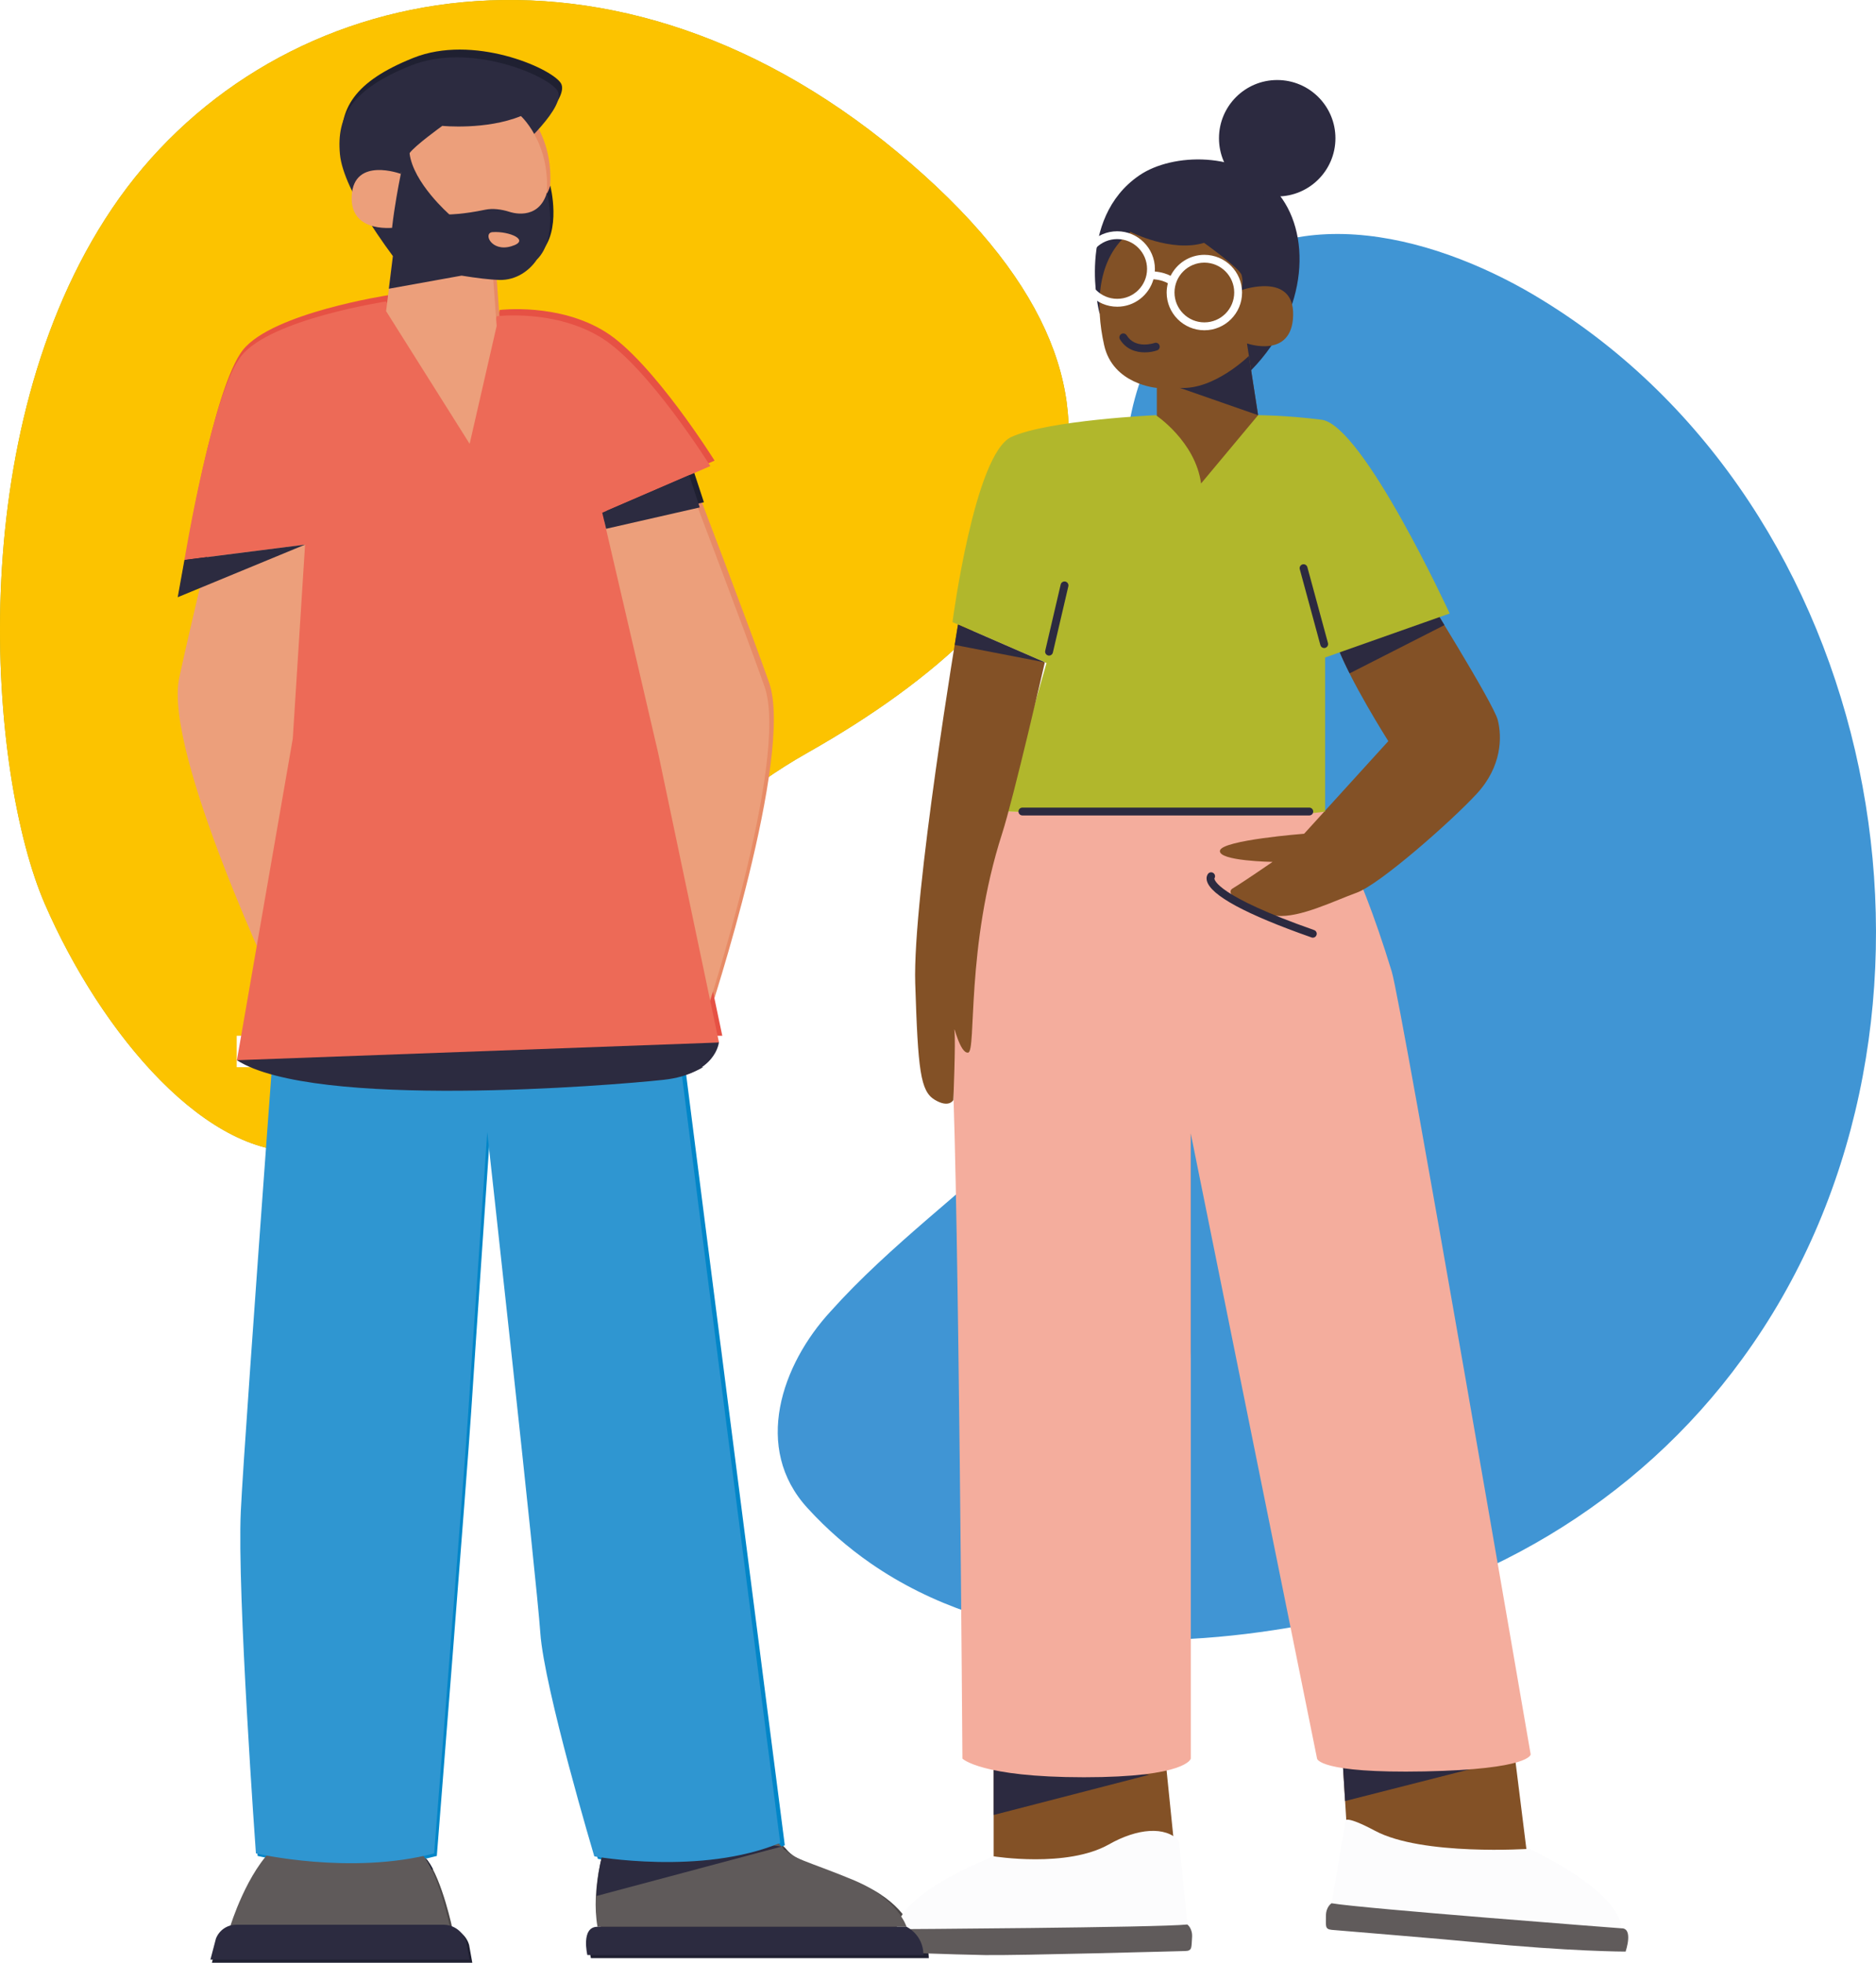 <svg width="843" height="882" viewBox="0 0 843 882" fill="none" xmlns="http://www.w3.org/2000/svg" xmlns:xlink="http://www.w3.org/1999/xlink">
<path fill-rule="evenodd" clip-rule="evenodd" d="M391.201 702.484C446.512 740.821 519.534 742.278 584.65 730.486C664.338 717.338 735.652 675.589 782.892 610.642C887.317 467.773 851.776 244.308 706.566 143.648C702.39 140.754 698.102 137.947 693.745 135.261C648.241 106.973 579.816 86.679 537.167 130.929C487.455 182.226 506.841 257.539 520.419 319.149C523.207 348.297 524.353 377.209 521.599 404.568C510.427 490.155 426.535 529.696 373.204 589.339C351.227 613.184 338.153 650.798 362.896 677.718C371.643 687.295 381.125 695.499 391.201 702.484Z" fill="#4095D4"/>
<path fill-rule="evenodd" clip-rule="evenodd" d="M138.639 517.219C287.824 500.696 247.024 403.755 362.972 338.199C478.918 272.643 536.892 179.351 403.301 68.41C269.709 -42.532 118.474 -7.232 50.417 93.624C-17.639 194.48 -5.035 348.284 20.17 406.277C45.376 464.269 93.635 522.203 138.639 517.219Z" fill="#ABA819"/>
<path fill-rule="evenodd" clip-rule="evenodd" d="M20.17 406.277C-5.035 348.284 -17.639 194.48 50.417 93.624C118.474 -7.232 269.709 -42.532 403.302 68.411C536.892 179.351 478.919 272.644 362.972 338.199C247.024 403.756 287.825 500.696 138.639 517.219C136.818 517.421 134.997 517.52 133.167 517.519C89.773 517.515 44.356 461.922 20.17 406.277Z" fill="#FCC300"/>
<path fill-rule="evenodd" clip-rule="evenodd" d="M103.318 207.963C103.318 207.963 86.183 278.981 81.125 302.803C73.944 336.616 126.62 446.926 126.62 446.926L186.41 443.151L133.167 330.901L144.413 219.783L103.318 207.963Z" fill="#E78B66"/>
<path fill-rule="evenodd" clip-rule="evenodd" d="M311.525 215.498C311.525 215.498 337.559 283.757 345.606 306.743C357.031 339.366 318.821 455.485 318.821 455.485L259.036 459.35L297.562 341.237L272.27 232.452L311.525 215.498Z" fill="#E78B66"/>
<path fill-rule="evenodd" clip-rule="evenodd" d="M273.454 830.895C273.454 830.895 267.06 849.4 270.109 867.153H409.735C409.735 867.153 405.927 854.373 385.317 845.852C364.72 837.342 357.856 836.517 353.272 830.895C348.696 825.272 338.621 823.847 334.13 824.56C329.624 825.272 325.041 836.631 316.653 835.919C308.254 835.208 273.454 830.895 273.454 830.895Z" fill="#4C4848"/>
<path fill-rule="evenodd" clip-rule="evenodd" d="M353.276 830.895L269.636 853.243C269.636 853.243 269.735 841.602 273.458 830.895C277.176 820.189 353.276 830.895 353.276 830.895Z" fill="#1F2031"/>
<path fill-rule="evenodd" clip-rule="evenodd" d="M265.531 879.925C265.531 879.925 262.482 867.143 270.104 867.143H409.735C409.735 867.143 417.37 870.693 417.37 879.925H265.531Z" fill="#1F2031"/>
<path fill-rule="evenodd" clip-rule="evenodd" d="M104.178 866.981C104.178 866.981 111.72 842.109 124.683 830.754C137.654 819.395 145.383 824.397 154.156 824.397C162.929 824.397 185.051 826.523 191.925 835.744C198.787 844.978 203.364 866.981 203.364 866.981H104.178Z" fill="#4C4848"/>
<path fill-rule="evenodd" clip-rule="evenodd" d="M95.228 882H212.235L210.802 874.008C209.478 869.403 205.271 866.229 200.473 866.229H106.837C102.782 866.229 99.153 868.73 97.709 872.523L95.228 882Z" fill="#1F2031"/>
<path fill-rule="evenodd" clip-rule="evenodd" d="M119.482 836.328C119.482 836.328 114.094 843.995 112.164 847.848L194.582 840.121C194.582 840.121 194.215 838.84 191.92 835.749C189.621 832.659 133.38 828.022 133.38 828.022L119.482 836.328Z" fill="#1F2031"/>
<path fill-rule="evenodd" clip-rule="evenodd" d="M131.569 362.927C131.569 362.927 110.656 642.812 108.946 679.415C107.229 716.02 115.77 834.011 115.77 834.011C115.77 834.011 158.603 843.997 196.289 834.011C196.289 834.011 210.012 661.114 211.722 634.495C213.441 607.874 220.293 508.033 220.293 508.033C220.293 508.033 242.557 709.371 244.276 734.323C245.982 759.285 268.664 835.333 268.664 835.333C268.664 835.333 317.139 844.096 352.661 829.223C352.661 829.223 300.799 426.508 299.093 408.205C297.374 389.903 290.524 356.624 290.524 356.624L131.569 362.927Z" fill="#0286C8"/>
<path fill-rule="evenodd" clip-rule="evenodd" d="M325 467.273C325 467.273 323.995 481.758 299.932 484.394C275.87 487.018 142.094 497.864 107.199 475.522L123.631 448.215L293.434 435.589L325 467.273Z" fill="#1F2031"/>
<path fill-rule="evenodd" clip-rule="evenodd" d="M107.199 475.521L325.001 467.518L297.566 336.873L272.265 228.095L321.104 206.995C321.104 206.995 293.353 162.596 272.265 149.275C251.176 135.958 224.543 139.286 224.543 139.286L212.334 192.569L174.594 132.631C174.594 132.631 122.528 140.547 109.212 157.2C95.886 173.847 83.486 249.451 83.486 249.451L137.971 242.522L132.419 330.215L107.199 475.521Z" fill="#E65144"/>
<path fill-rule="evenodd" clip-rule="evenodd" d="M106.371 465.448H326.096V479.566H106.371V465.448Z" fill="white"/>
<path fill-rule="evenodd" clip-rule="evenodd" d="M326.096 479.566H106.371V465.448H326.096V479.566Z" fill="url(#pattern0)"/>
<path fill-rule="evenodd" clip-rule="evenodd" d="M274.008 235.343L316.307 225.698L311.523 211.135L272.264 228.094L274.008 235.343Z" fill="#1F2031"/>
<path fill-rule="evenodd" clip-rule="evenodd" d="M177.678 112.084C177.678 112.084 155.327 83.127 153.725 66.05C152.122 48.964 159.063 36.686 185.749 26.009C212.437 15.332 247.136 30.284 251.935 37.224C256.741 44.157 233.788 64.448 233.788 64.448L177.678 112.084Z" fill="#1F2031"/>
<path fill-rule="evenodd" clip-rule="evenodd" d="M83.485 249.451L80.452 266.292L137.968 242.524L83.485 249.451Z" fill="#1F2031"/>
<path fill-rule="evenodd" clip-rule="evenodd" d="M174.597 136.988L179.28 99.129C179.28 99.129 158.076 102.578 159.062 84.816C160.048 67.058 181.259 74.949 181.259 74.949C181.259 74.949 182.738 69.032 185.202 65.571C187.668 62.123 199.999 53.238 199.999 53.238C199.999 53.238 219.73 55.222 235.52 48.801C235.52 48.801 252.288 63.971 245.872 92.895C239.464 121.822 222.687 118.361 222.687 118.361L224.544 143.653L212.337 196.929L174.597 136.988Z" fill="#E78B66"/>
<path fill-rule="evenodd" clip-rule="evenodd" d="M181.258 74.949C181.258 74.949 174.477 107.795 177.684 112.086C180.88 116.376 213.505 122.562 225.783 122.863C238.061 123.17 246.408 111.339 245.539 104.467C244.661 97.596 229.517 89.008 219.381 91.14C209.237 93.276 203.182 93.276 203.182 93.276C203.182 93.276 186.785 78.978 185.199 65.573C183.612 52.17 181.258 74.949 181.258 74.949Z" fill="#1F2031"/>
<path fill-rule="evenodd" clip-rule="evenodd" d="M230.41 92.111C230.41 92.111 243.327 96.748 247.272 83.4C247.272 83.4 252.6 103.952 242.703 113.697C236.434 119.865 230.41 92.111 230.41 92.111Z" fill="#1F2031"/>
<path fill-rule="evenodd" clip-rule="evenodd" d="M175.849 126.873L177.681 112.083L222.692 118.368L175.849 126.873Z" fill="#1F2031"/>
<path fill-rule="evenodd" clip-rule="evenodd" d="M222.693 101.284C218.286 101.591 222.045 110.358 231.125 107.694C240.2 105.02 230.279 100.754 222.693 101.284Z" fill="#E78B66"/>
<path d="M446.515 788.963V840.453H528.78L522.552 779.191L446.515 788.963Z" fill="#835126"/>
<path d="M446.515 815.599L516.307 797.554L446.515 788.963V815.599Z" fill="#2C2A40"/>
<path d="M519.006 432.836L535.096 509.445V610.609L519.006 432.836Z" fill="#2C2A40"/>
<path d="M602.929 784.818L605.399 824.983L687.823 846.327L678.72 773.334L602.929 784.818Z" fill="#835126"/>
<path d="M604.429 809.337L602.929 784.818L673.057 791.856L604.429 809.337Z" fill="#2C2A40"/>
<path d="M494.043 140.67C494.043 140.67 483.052 98.459 512.073 78.737C526.857 68.7 557.307 67.836 573.397 85.811C589.469 103.768 588.339 139.718 562.212 166.389C539.841 189.215 494.043 140.67 494.043 140.67Z" fill="#2C2A40"/>
<path d="M519.835 204.438V174.309C519.835 174.309 500.076 172.827 496.142 155.046C492.19 137.266 492.684 116.028 507.998 104.191C507.998 104.191 526.275 113.576 541.076 109.13C541.076 109.13 556.884 120.49 557.872 123.454C558.86 126.417 557.872 130.369 557.872 130.369C557.872 130.369 581.583 121.972 581.089 141.729C580.595 161.485 560.342 154.323 560.342 154.323L566.269 192.601C573.838 222.254 527.422 234.107 519.835 204.438Z" fill="#825126"/>
<path d="M530.209 174.309L565.334 186.569L561.206 159.933C561.206 159.933 545.663 175.297 530.209 174.309Z" fill="#2C2A40"/>
<path d="M541.2 114.511C534.549 114.511 528.798 118.374 526.028 123.948C524.528 123.172 522.146 122.29 518.918 122.007C518.936 121.637 518.971 121.267 518.971 120.878C518.971 111.529 511.367 103.927 502.035 103.927C492.684 103.927 485.081 111.529 485.081 120.878C485.081 130.227 492.684 137.83 502.035 137.83C509.779 137.83 516.307 132.609 518.318 125.5C521.547 125.729 523.681 126.647 524.793 127.282C524.458 128.622 524.246 130.016 524.246 131.462C524.246 140.811 531.85 148.414 541.2 148.414C550.533 148.414 558.136 140.811 558.136 131.462C558.136 122.113 550.55 114.511 541.2 114.511ZM502.035 134.285C494.643 134.285 488.609 128.269 488.609 120.861C488.609 113.452 494.625 107.437 502.035 107.437C509.427 107.437 515.443 113.452 515.443 120.861C515.443 128.269 509.444 134.285 502.035 134.285ZM541.2 144.868C533.808 144.868 527.774 138.853 527.774 131.445C527.774 124.036 533.79 118.021 541.2 118.021C548.592 118.021 554.608 124.036 554.608 131.445C554.608 138.853 548.61 144.868 541.2 144.868Z" fill="white"/>
<path d="M514.419 158.345C510.52 158.345 506.022 157.04 503.27 152.524C502.758 151.695 503.023 150.601 503.852 150.09C504.681 149.578 505.775 149.843 506.286 150.672C510.168 157.004 518.442 154.235 518.795 154.112C519.712 153.794 520.718 154.288 521.035 155.205C521.353 156.122 520.876 157.128 519.959 157.445C518.565 157.939 516.589 158.345 514.419 158.345Z" fill="#2C2A40"/>
<path d="M452.125 364.676C452.125 364.676 425.133 421.035 427.973 480.604C430.814 540.173 432.472 790.268 432.472 790.268C432.472 790.268 440.729 798.647 487.074 798.647C533.42 798.647 535.096 790.268 535.096 790.268V509.427L591.833 790.268C591.833 790.268 592.415 796.954 640.119 796.019C687.823 795.084 687.823 788.381 687.823 788.381C687.823 788.381 629.869 451.234 625.405 436.628C609.192 383.551 595.432 364.676 595.432 364.676H452.125Z" fill="#F4AD9D"/>
<path d="M638.072 263.072C638.072 263.072 671.169 316.026 673.057 323.593C674.944 331.161 674.944 344.391 663.6 356.685C652.257 368.98 620.095 397.345 609.686 401.137C599.278 404.912 584.158 412.48 573.75 411.545C563.341 410.592 549.156 402.09 553.885 399.25C558.613 396.41 571.844 387.308 571.844 387.308C571.844 387.308 547.251 386.955 548.204 382.228C549.139 377.5 586.028 374.66 586.028 374.66L623.853 333.048C623.853 333.048 605.893 304.684 601.148 290.501C596.455 276.302 638.072 263.072 638.072 263.072Z" fill="#835126"/>
<path d="M649.063 280.906L606.475 302.585C606.475 302.585 601.8 293.606 599.913 287.538L623.588 276.848H646.594L649.063 280.906Z" fill="#2C2A40"/>
<path d="M565.334 186.569C565.334 186.569 577.719 186.569 593.844 188.615C612.456 190.961 651.427 275.684 651.427 275.684L595.449 295.458V364.659C576.802 368.451 452.143 364.659 452.143 364.659C454.225 353.316 470.261 297.963 470.261 297.963L428.009 279.565C428.009 279.565 437.888 203.926 454.472 196.359C471.055 188.791 519.394 186.569 519.394 186.569C519.394 186.569 537.142 198.334 539.718 217.262L565.334 186.569Z" fill="#B1B72C"/>
<path d="M589.945 421.37C589.751 421.37 589.557 421.335 589.363 421.264C559.777 410.875 543.952 402.302 542.329 395.81C541.959 394.311 542.4 393.147 542.929 392.565C543.582 391.841 544.693 391.788 545.416 392.459C546.069 393.059 546.175 394.011 545.699 394.717C545.681 395.334 546.581 402.496 590.509 417.948C591.427 418.266 591.921 419.271 591.586 420.188C591.356 420.912 590.668 421.37 589.945 421.37Z" fill="#2C2A40"/>
<path d="M588.339 366.44H459.429C458.459 366.44 457.665 365.646 457.665 364.676C457.665 363.706 458.459 362.912 459.429 362.912H588.339C589.31 362.912 590.104 363.706 590.104 364.676C590.104 365.646 589.327 366.44 588.339 366.44Z" fill="#2C2A40"/>
<path d="M430.479 280.659C430.479 280.659 410.014 402.813 411.266 441.92C412.519 481.028 413.577 490.306 420.017 494.204C426.456 498.085 428.397 494.346 428.397 494.346C428.397 494.346 429.473 467.886 428.908 463.458C428.344 459.031 431.255 473.584 435.048 473.019C438.841 472.455 433.901 425.551 450.291 374.643C455.548 358.344 469.503 297.663 469.503 297.663L451.208 289.708C451.208 289.69 439.176 284.522 430.479 280.659Z" fill="#835126"/>
<path d="M469.503 297.646L429.014 289.814L430.496 280.659L469.503 297.646Z" fill="#2C2A40"/>
<path d="M471.408 294.611C471.267 294.611 471.143 294.594 471.002 294.559C470.05 294.329 469.467 293.394 469.679 292.442L476.63 262.666C476.842 261.714 477.795 261.131 478.747 261.343C479.7 261.572 480.282 262.507 480.07 263.46L473.119 293.236C472.925 294.065 472.202 294.611 471.408 294.611Z" fill="#2C2A40"/>
<path d="M595.026 291.207C594.25 291.207 593.544 290.696 593.332 289.902L584.07 255.787C583.805 254.852 584.37 253.882 585.305 253.617C586.24 253.37 587.21 253.917 587.475 254.852L596.737 288.967C596.984 289.902 596.437 290.872 595.502 291.137C595.343 291.189 595.185 291.207 595.026 291.207Z" fill="#2C2A40"/>
<path d="M600.089 62.121C600.089 76.568 588.375 88.28 573.926 88.28C559.477 88.28 547.763 76.568 547.763 62.121C547.763 47.674 559.477 35.961 573.926 35.961C588.375 35.961 600.089 47.691 600.089 62.121Z" fill="#2C2A40"/>
<path d="M529.856 827.277L533.543 864.814C533.543 864.814 412.748 869.382 402.904 866.913C402.904 866.913 401.493 852.484 446.533 834.174C446.533 834.174 479.4 839.501 498.277 828.829C511.138 821.544 523.699 820.503 529.856 827.277Z" fill="#FCFCFD"/>
<path d="M533.526 864.814C533.526 864.814 536.013 866.542 535.66 870.776C535.308 875.009 535.89 876.668 532.555 876.738C529.221 876.809 457.665 878.784 442.634 878.555C427.603 878.308 400.222 877.214 400.222 877.214C400.222 877.214 397.294 866.295 402.904 866.913C402.904 866.93 520.206 866.207 533.526 864.814Z" fill="#605B5B"/>
<path d="M604.676 818.069L598.378 855.253C598.378 855.253 718.538 868.289 728.541 866.525C728.541 866.525 730.958 852.219 687.329 830.805C687.329 830.805 639.202 834.068 617.925 822.726C604.852 815.776 604.676 818.069 604.676 818.069Z" fill="#FCFCFD"/>
<path d="M598.36 855.271C598.36 855.271 595.767 856.823 595.82 861.074C595.89 865.325 595.167 866.93 598.501 867.23C601.818 867.53 648.499 871.34 663.459 872.822C705.536 876.985 730.481 876.985 730.481 876.985C730.481 876.985 734.169 866.313 728.523 866.525C728.523 866.542 611.556 857.599 598.36 855.271Z" fill="#605B5B"/>
<path d="M143.472 222.13L132.287 332.625L185.249 444.231L125.777 447.988C125.777 447.988 73.381 338.305 80.526 304.684C85.554 280.994 102.596 210.382 102.596 210.382L143.472 222.13Z" fill="#EC9F7B"/>
<path d="M270.636 234.725L295.794 342.891L257.475 460.336L316.929 456.491C316.929 456.491 354.93 341.039 343.568 308.6C335.577 285.756 309.678 217.879 309.678 217.879L270.636 234.725Z" fill="#EC9F7B"/>
<path d="M271.818 829.781C271.818 829.781 306.432 834.068 314.777 834.773C323.121 835.479 327.673 824.19 332.154 823.484C336.617 822.779 346.638 824.19 351.19 829.781C355.759 835.373 362.586 836.185 383.069 844.652C403.569 853.136 407.362 865.837 407.362 865.837H268.484C265.449 848.18 271.818 829.781 271.818 829.781Z" fill="#5F5A5A"/>
<path d="M351.207 829.781C351.207 829.781 275.523 819.145 271.836 829.781C268.131 840.436 268.025 852.007 268.025 852.007L351.207 829.781Z" fill="#2C2B40"/>
<path d="M414.948 878.537C414.948 869.365 407.362 865.837 407.362 865.837H268.484C260.898 865.837 263.932 878.537 263.932 878.537H414.948Z" fill="#2C2B40"/>
<path d="M103.46 865.678H202.115C202.115 865.678 197.563 843.805 190.735 834.615C183.908 825.442 161.908 823.325 153.176 823.325C144.443 823.325 136.751 818.351 123.854 829.64C110.958 840.93 103.46 865.66 103.46 865.66V865.678Z" fill="#5F5A5A"/>
<path d="M97.021 871.182C98.468 867.407 102.067 864.919 106.107 864.919H199.239C204.002 864.919 208.183 868.059 209.507 872.646L210.936 880.601H94.551L97.021 871.182Z" fill="#2C2B40"/>
<path d="M288.79 358.203C288.79 358.203 295.6 391.295 297.311 409.499C299.005 427.685 350.59 828.123 350.59 828.123C315.271 842.905 267.055 834.191 267.055 834.191C267.055 834.191 244.491 758.57 242.797 733.751C241.086 708.932 218.945 508.74 218.945 508.74C218.945 508.74 212.135 607.998 210.424 634.475C208.73 660.952 195.075 832.868 195.075 832.868C157.604 842.799 114.998 832.868 114.998 832.868C114.998 832.868 106.495 715.547 108.206 679.156C109.9 642.766 130.7 364.465 130.7 364.465L288.79 358.203Z" fill="#2F96D1"/>
<path d="M291.665 436.717L122.778 449.276L106.442 476.424C141.161 498.632 274.2 487.854 298.14 485.243C322.063 482.633 323.068 468.221 323.068 468.221L291.665 436.717Z" fill="#2C2B40"/>
<path d="M131.564 331.92L137.086 244.727L82.89 251.624C82.89 251.624 95.222 176.443 108.471 159.897C121.72 143.334 173.499 135.467 173.499 135.467L211.041 195.071L223.179 142.099C223.179 142.099 249.66 138.783 270.636 152.03C291.595 165.278 319.205 209.43 319.205 209.43L270.636 230.403L295.794 338.57L323.086 468.468L106.459 476.424L131.564 331.92Z" fill="#ED6A57"/>
<path d="M270.636 230.403L309.678 213.54L314.441 228.022L272.365 237.618L270.636 230.403Z" fill="#2C2B40"/>
<path d="M232.371 67.695C232.371 67.695 255.199 47.515 250.418 40.618C245.655 33.721 211.147 18.851 184.596 29.47C158.062 40.089 151.164 52.295 152.752 69.282C154.34 86.269 176.569 115.057 176.569 115.057L232.371 67.695Z" fill="#2C2B40"/>
<path d="M137.068 244.744L79.855 268.381L82.872 251.641L137.068 244.744Z" fill="#2C2B40"/>
<path d="M211.041 199.446L223.179 146.474L221.327 121.319C221.327 121.319 238.016 124.742 244.385 95.989C250.754 67.236 234.082 52.154 234.082 52.154C218.363 58.54 198.745 56.564 198.745 56.564C198.745 56.564 186.484 65.384 184.031 68.824C181.579 72.264 180.115 78.138 180.115 78.138C180.115 78.138 159.033 70.288 158.045 87.945C157.074 105.62 178.157 102.18 178.157 102.18L173.499 139.823L211.041 199.446Z" fill="#EC9F7B"/>
<path d="M207.407 123.86C214.093 124.953 220.356 125.694 224.396 125.8C231.859 125.994 237.857 121.672 241.192 116.716C241.209 116.698 241.209 116.698 241.227 116.68C251.071 106.978 245.779 86.552 245.779 86.552C241.844 99.817 229.001 95.213 229.001 95.213C225.261 94.031 221.38 93.537 218.028 94.243C207.936 96.359 201.92 96.359 201.92 96.359C201.92 96.359 185.602 82.142 184.031 68.806C182.461 55.471 180.115 78.12 180.115 78.12C180.115 78.12 173.376 110.753 176.551 115.04L174.734 129.751L207.407 123.86Z" fill="#2C2B40"/>
<path d="M221.327 104.315C228.877 103.786 238.739 108.037 229.707 110.683C220.692 113.346 216.951 104.615 221.327 104.315Z" fill="#EC9F7B"/>
<defs>
<pattern id="pattern0" patternContentUnits="objectBoundingBox" width="1" height="1">
<use xlink:href="#image0_10000_121" transform="scale(0.004 0.167)"/>
</pattern>
</defs>
</svg>
